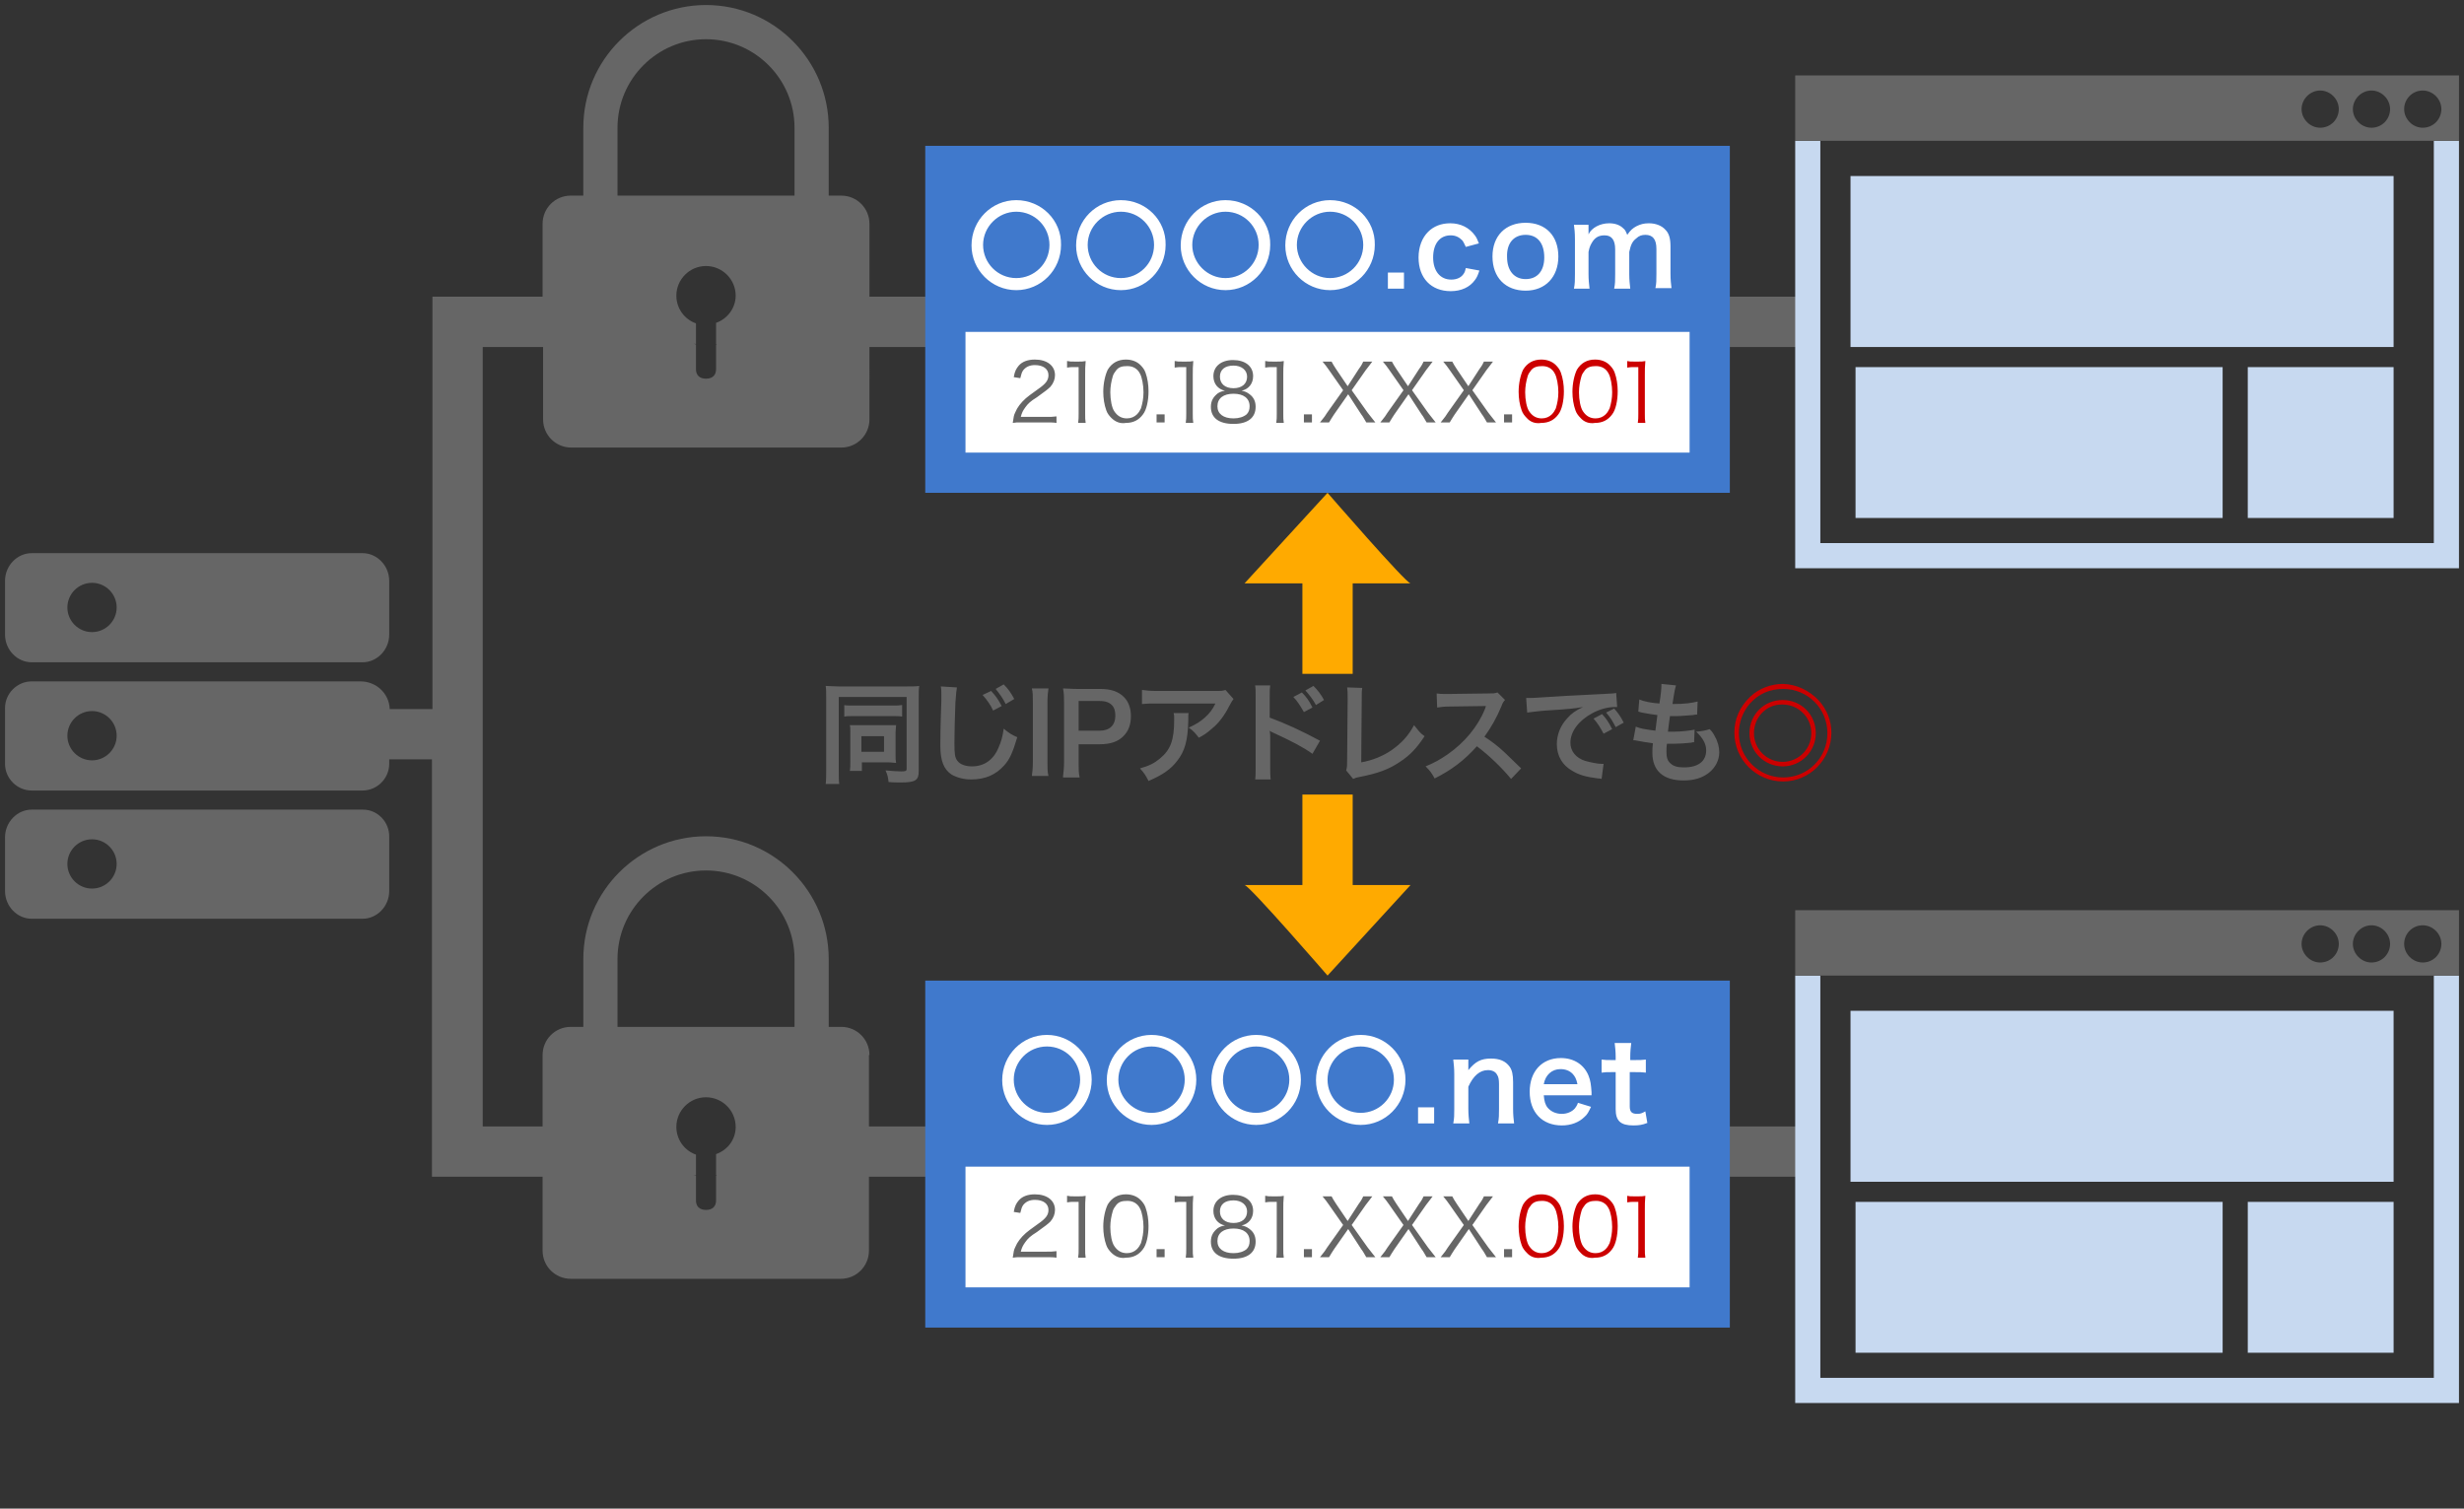 <svg version="1.1" id="compare_x5F_sni" xmlns="http://www.w3.org/2000/svg" x="0" y="0" viewBox="0 0 490 300" xml:space="preserve"><rect x="0" y="0" width="490" height="300" fill="#333333" stroke="none"/><style>.st0{fill:#666}</style><path id="_x30__56_" class="st0" d="M172.9 209.8c0-3.1-2.5-5.6-5.6-5.6h-2.5v-13.5c0-13.4-10.9-24.4-24.4-24.4-13.4 0-24.4 10.9-24.4 24.4v13.5h-2.5c-3.1 0-5.6 2.5-5.6 5.6V224H96V69h12v14.4c0 3.1 2.5 5.6 5.6 5.6h53.7c3.1 0 5.6-2.5 5.6-5.6V69H360V59H172.9V44.5c0-3.1-2.5-5.6-5.6-5.6h-2.5V25.4C164.8 12 153.9 1 140.4 1 127 1 116 11.9 116 25.4v13.5h-2.5c-3.1 0-5.6 2.5-5.6 5.6V59H86v82h-8.5c-.1-3.1-2.7-5.5-5.8-5.5H6.3c-2.9 0-5.3 2.4-5.3 5.3v11.1c0 2.9 2.4 5.3 5.3 5.3h65.8c2.9 0 5.3-2.4 5.3-5.3v-.9h8.5v83h22v14.7c0 3.1 2.5 5.6 5.6 5.6h53.7c3.1 0 5.6-2.5 5.6-5.6V234h187.1v-10H172.8v-14.2zM142.4 64.2v4.2h.2c-.1 0-.1.1-.2.1v4.9c0 1.2-.7 1.9-2 1.9s-2-.7-2-1.9v-4.9c-.3-.1-.5-.2-.8-.2.2 0 .5.1.8.1v-4.1c-2.3-.8-3.9-3-3.9-5.5 0-3.2 2.6-5.9 5.9-5.9 3.2 0 5.9 2.6 5.9 5.9 0 2.4-1.6 4.6-3.9 5.4zm-19.6-38.8c0-9.7 7.9-17.6 17.6-17.6 9.7 0 17.6 7.9 17.6 17.6v13.5h-35.2V25.4zM18.3 151.2c-2.7 0-4.9-2.2-4.9-4.9s2.2-4.9 4.9-4.9 4.9 2.2 4.9 4.9-2.2 4.9-4.9 4.9zm124.1 78.3v4.2h.2c-.1 0-.1.1-.2.1v4.9c0 1.2-.7 1.9-2 1.9s-2-.7-2-1.9v-4.9c-.3-.1-.5-.2-.8-.2.2 0 .5.1.8.1v-4.1c-2.3-.8-3.9-3-3.9-5.5 0-3.2 2.6-5.9 5.9-5.9 3.2 0 5.9 2.6 5.9 5.9 0 2.5-1.6 4.6-3.9 5.4zm-19.6-25.3v-13.5c0-9.7 7.9-17.6 17.6-17.6 9.7 0 17.6 7.9 17.6 17.6v13.5h-35.2z"/><path id="_x30__58_" d="M357 28v85h132V28h-5v80H362V28h-5zm119 41H368V35h108v34zm0 34h-29V73h29v30zm-34 0h-73V73h73v30zm-85 91v85h132v-85h-5v80H362v-80h-5zm119 41H368v-34h108v34zm0 34h-29v-30h29v30zm-34 0h-73v-30h73v30z" fill-rule="evenodd" clip-rule="evenodd" fill="#c7d9f0"/><path id="_x30__60_" d="M344 98H184V29h160v69zm0 97H184v69h160v-69z" fill="#4079cc"/><path id="_x30__63_" d="M336 90H192V66h144v24zM202.1 39.8c-4.9 0-8.9 4-8.9 9 0 4.9 4 8.9 8.9 8.9s8.9-4 8.9-9c.1-4.9-3.9-8.9-8.9-8.9zm0 2.3c3.7 0 6.6 3 6.6 6.6 0 3.7-3 6.6-6.6 6.6-3.7 0-6.6-3-6.6-6.6 0-3.6 3-6.6 6.6-6.6zm20.8-2.3c-4.9 0-8.9 4-8.9 9 0 4.9 4 8.9 8.9 8.9s8.9-4 8.9-9c.1-4.9-3.9-8.9-8.9-8.9zm0 2.3c3.7 0 6.6 3 6.6 6.6 0 3.7-3 6.6-6.6 6.6-3.7 0-6.6-3-6.6-6.6 0-3.6 3-6.6 6.6-6.6zm20.8-2.3c-4.9 0-8.9 4-8.9 9 0 4.9 4 8.9 8.9 8.9s8.9-4 8.9-9c.1-4.9-3.9-8.9-8.9-8.9zm0 2.3c3.7 0 6.6 3 6.6 6.6 0 3.7-3 6.6-6.6 6.6s-6.6-3-6.6-6.6c0-3.6 3-6.6 6.6-6.6zm20.8-2.3c-4.9 0-8.9 4-8.9 9 0 4.9 4 8.9 8.9 8.9s8.9-4 8.9-9c.1-4.9-3.9-8.9-8.9-8.9zm0 2.3c3.7 0 6.6 3 6.6 6.6 0 3.7-3 6.6-6.6 6.6s-6.6-3-6.6-6.6c0-3.6 3-6.6 6.6-6.6zm14.7 15.3v-3.2H276v3.2h3.2zm14.9-9c-.3-.8-.5-1.2-.8-1.6-1.1-1.5-2.8-2.4-4.9-2.4-1.8 0-3.3.6-4.4 1.7-1.2 1.2-1.9 3-1.9 5.1 0 4.1 2.5 6.7 6.4 6.7 2.1 0 3.8-.8 4.8-2.2.4-.5.6-1 .9-1.9l-2.7-.5c-.1.5-.2.8-.4 1.1-.5.8-1.4 1.2-2.5 1.2-2.2 0-3.6-1.7-3.6-4.4s1.3-4.4 3.5-4.4c1 0 1.7.4 2.3 1 .3.4.4.7.7 1.3l2.6-.7zm9.3 9.4c3.9 0 6.5-2.7 6.5-6.8s-2.5-6.7-6.5-6.7-6.6 2.6-6.6 6.7c0 4.2 2.6 6.8 6.6 6.8zm0-11.1c2.3 0 3.7 1.6 3.7 4.5 0 2.7-1.4 4.3-3.7 4.3s-3.7-1.7-3.7-4.4c-.1-2.7 1.3-4.4 3.7-4.4zm12.7 10.7c-.1-1-.2-1.7-.2-2.9v-4.4c.2-1.1.5-1.6.9-2.2.6-.8 1.3-1.1 2.3-1.1 1.4 0 2.1.9 2.1 2.8v4.9c0 1.3 0 1.9-.2 2.9h3.2c-.1-.9-.2-1.7-.2-2.9v-4.4c.3-1.4.6-2.1 1.4-2.7.5-.5 1.1-.7 1.8-.7 1.5 0 2.2.9 2.2 2.8v4.9c0 1.3 0 2-.2 2.9h3.2c-.1-.9-.2-1.6-.2-2.9V49c0-1.6-.3-2.6-1-3.3-.7-.8-1.9-1.3-3.3-1.3-1 0-1.7.2-2.5.6-.7.4-1.1.7-1.8 1.7-.3-.7-.4-1-.8-1.3-.7-.7-1.7-1-2.8-1-1.8 0-3.5.9-4.1 2.2V44.7H313c.1.8.2 1.5.2 2.9v6.9c0 1.2 0 1.9-.2 2.9h3.1zM336 232H192v24h144v-24zm-127.8-26.2c-4.9 0-8.9 4-8.9 9 0 4.9 4 8.9 8.9 8.9s8.9-4 8.9-9c0-4.9-4-8.9-8.9-8.9zm0 2.3c3.7 0 6.6 3 6.6 6.6 0 3.7-3 6.6-6.6 6.6s-6.6-3-6.6-6.6c0-3.6 2.9-6.6 6.6-6.6zm20.8-2.3c-4.9 0-8.9 4-8.9 9 0 4.9 4 8.9 8.9 8.9s8.9-4 8.9-9c0-4.9-4-8.9-8.9-8.9zm0 2.3c3.7 0 6.6 3 6.6 6.6 0 3.7-3 6.6-6.6 6.6s-6.6-3-6.6-6.6c0-3.6 2.9-6.6 6.6-6.6zm20.8-2.3c-4.9 0-8.9 4-8.9 9 0 4.9 4 8.9 8.9 8.9s8.9-4 8.9-9c0-4.9-4-8.9-8.9-8.9zm0 2.3c3.7 0 6.6 3 6.6 6.6 0 3.7-3 6.6-6.6 6.6-3.7 0-6.6-3-6.6-6.6 0-3.6 2.9-6.6 6.6-6.6zm20.8-2.3c-4.9 0-8.9 4-8.9 9 0 4.9 4 8.9 8.9 8.9s8.9-4 8.9-9c0-4.9-4-8.9-8.9-8.9zm0 2.3c3.7 0 6.6 3 6.6 6.6 0 3.7-3 6.6-6.6 6.6-3.7 0-6.6-3-6.6-6.6 0-3.6 2.9-6.6 6.6-6.6zm14.6 15.3v-3.2H282v3.2h3.2zm7 0c-.1-.9-.2-1.8-.2-2.9v-4.4c1-2.2 2.3-3.3 3.9-3.3.8 0 1.5.3 1.8.9.3.4.4 1 .4 1.9v4.9c0 1.1 0 1.9-.2 2.9h3.2c-.1-.8-.2-1.7-.2-2.9v-5.3c0-1.5-.2-2.4-.7-3.1-.8-1.1-2-1.6-3.7-1.6-2 0-3.1.6-4.5 2.3v-2.1h-3c.1.9.2 1.7.2 2.9v6.9c0 1.2 0 1.9-.2 2.9h3.2zm24.3-5.6v-.6c-.1-1.5-.2-2.3-.6-3.3-.9-2.2-2.9-3.5-5.5-3.5-3.8 0-6.2 2.7-6.2 6.7 0 4.1 2.5 6.7 6.4 6.7 1.8 0 3.4-.6 4.5-1.7.6-.5.8-1 1.3-2l-2.6-.8c-.2.6-.4.8-.6 1.1-.6.7-1.6 1.1-2.6 1.1-1.1 0-2.1-.4-2.8-1.2-.5-.6-.7-1.3-.8-2.5h9.5zm-9.5-2.2c.3-1.8 1.6-3 3.3-3 1 0 1.8.3 2.4.9.5.5.8 1.1 1 2.1H307zm14.1-8.2c.1.8.2 1.8.2 2.7v.7h-.8c-.9 0-1.3 0-2-.1v2.6c.7-.1 1.1-.1 2-.1h.8v7.4c0 2.3 1 3.2 3.5 3.2 1.1 0 1.8-.1 2.8-.5l-.4-2.3c-.7.4-1 .5-1.6.5-1.1 0-1.5-.4-1.5-1.5v-6.8h1c1 0 1.4 0 2.2.1v-2.6c-.7.1-1.2.1-2.2.1h-.9v-.7c0-1 .1-1.9.2-2.7h-3.3z" fill="#fff"/><path id="_x30__65_" class="st0" d="M6.3 131.7h65.8c2.9 0 5.3-2.5 5.3-5.5v-10.7c0-3-2.4-5.5-5.3-5.5H6.3c-2.9 0-5.3 2.5-5.3 5.5v10.7c0 3 2.4 5.5 5.3 5.5zm12-15.8c2.7 0 4.9 2.2 4.9 4.9s-2.2 4.9-4.9 4.9-4.9-2.2-4.9-4.9 2.2-4.9 4.9-4.9zM72.2 161H6.3c-2.9 0-5.3 2.5-5.3 5.5v10.7c0 3 2.4 5.5 5.3 5.5h65.8c2.9 0 5.3-2.5 5.3-5.5v-10.7c.1-3-2.3-5.5-5.2-5.5zm-53.9 15.7c-2.7 0-4.9-2.2-4.9-4.9s2.2-4.9 4.9-4.9 4.9 2.2 4.9 4.9-2.2 4.9-4.9 4.9zM489 15H357v13h132V15zm-7.2 3c2 0 3.7 1.7 3.7 3.7s-1.6 3.7-3.7 3.7c-2 0-3.7-1.7-3.7-3.7s1.6-3.7 3.7-3.7zm-10.2 0c2 0 3.7 1.7 3.7 3.7s-1.6 3.7-3.7 3.7c-2 0-3.7-1.7-3.7-3.7s1.7-3.7 3.7-3.7zm-10.2 0c2 0 3.7 1.7 3.7 3.7s-1.6 3.7-3.7 3.7c-2 0-3.7-1.7-3.7-3.7s1.7-3.7 3.7-3.7zM489 181H357v13h132v-13zm-7.2 3c2 0 3.7 1.7 3.7 3.7s-1.6 3.7-3.7 3.7c-2 0-3.7-1.7-3.7-3.7s1.6-3.7 3.7-3.7zm-10.2 0c2 0 3.7 1.7 3.7 3.7s-1.6 3.7-3.7 3.7c-2 0-3.7-1.7-3.7-3.7s1.7-3.7 3.7-3.7zm-10.2 0c2 0 3.7 1.7 3.7 3.7s-1.6 3.7-3.7 3.7c-2 0-3.7-1.7-3.7-3.7s1.7-3.7 3.7-3.7zM203.2 84c-1 0-1.2 0-1.8.1.2-1.3.2-1.5.5-2.1.4-1 1.1-1.9 2.1-2.8.6-.5.6-.5 2.4-1.8 1.6-1.1 2.1-1.8 2.1-2.8 0-1.2-1-2-2.7-2-1.1 0-1.8.4-2.3 1-.3.4-.4.8-.6 1.6l-1.3-.2c.2-1.2.5-1.7 1-2.3.7-.8 1.8-1.2 3.2-1.2 2.4 0 4 1.2 4 3.1 0 .8-.3 1.6-.9 2.3-.5.5-.9.8-2.7 2.1-1.3.8-1.8 1.3-2.3 2-.5.7-.7 1.1-.9 1.9h5.1c.8 0 1.3 0 2-.1v1.3c-.6-.1-1.2-.1-2-.1h-4.9zm9.1-12.2c.4.1.7.1 1.3.1h1c.5 0 .8 0 1.3-.1-.1 1-.1 1.8-.1 2.7v7.8c0 .8 0 1.2.1 1.8h-1.5c.1-.6.1-1.1.1-1.8V73h-.9c-.5 0-.9 0-1.4.1v-1.3zm8.7 11.3c-.4-.4-.8-.9-1-1.5-.4-1.1-.6-2.4-.6-3.7 0-1.7.4-3.4.9-4.4.8-1.3 2-2 3.6-2 1.2 0 2.2.4 2.9 1.1.4.4.8.9 1 1.5.4 1.1.6 2.4.6 3.7 0 1.9-.4 3.7-1.1 4.6-.8 1.1-1.9 1.7-3.4 1.7-1.1.2-2.1-.2-2.9-1zm1-9.5c-.3.4-.6.8-.7 1.2-.3 1-.5 2.1-.5 3.2 0 1.5.3 3.1.8 3.8.6.9 1.4 1.4 2.5 1.4.8 0 1.5-.3 2-.8.4-.4.6-.8.8-1.2.3-1 .5-2 .5-3.2 0-1.4-.3-3-.7-3.7-.5-1-1.4-1.5-2.5-1.5s-1.7.2-2.2.8zm9.6 8.8V84H230v-1.6h1.6zm2.1-10.6c.4.1.7.1 1.3.1h1c.5 0 .8 0 1.3-.1-.1 1-.1 1.8-.1 2.7v7.8c0 .8 0 1.2.1 1.8h-1.5c.1-.6.1-1.1.1-1.8V73h-.9c-.5 0-.9 0-1.4.1v-1.3zm14.8 6.6c.8.6 1.2 1.4 1.2 2.5 0 2.2-1.6 3.4-4.4 3.4-2.9 0-4.5-1.2-4.5-3.4 0-1.2.5-2 1.4-2.7.5-.3.8-.4 1.4-.5-1.4-.3-2.3-1.4-2.3-2.9 0-1.9 1.5-3.2 3.9-3.2s4 1.2 4 3.2c0 1.5-.9 2.6-2.3 2.9.6.1 1.1.3 1.6.7zm-6.4 2.4c0 1.5 1.2 2.4 3.2 2.4 1.1 0 2-.3 2.6-.8.4-.4.6-.9.6-1.6 0-1.6-1.2-2.5-3.2-2.5s-3.2.9-3.2 2.5zm.5-5.9c0 1.4 1 2.3 2.7 2.3s2.7-.9 2.7-2.3c0-1.3-1.1-2.2-2.7-2.2-1.7 0-2.7.8-2.7 2.2zm9.1-3.1c.4.1.7.1 1.3.1h1c.5 0 .8 0 1.3-.1-.1 1-.1 1.8-.1 2.7v7.8c0 .8 0 1.2.1 1.8h-1.5c.1-.6.1-1.1.1-1.8V73h-.9c-.5 0-.9 0-1.4.1v-1.3zm9.2 10.6V84h-1.6v-1.6h1.6zm4.4 0c-.4.6-.7 1.1-1 1.6h-1.8c.9-1.1 1.1-1.4 1.4-1.9l3.2-4.5-2.8-4c-.4-.6-.8-1.1-1.3-1.7h1.8c.2.4.5.9.9 1.5l2.3 3.4 2.2-3.4c.6-.8.7-1.1.9-1.5h1.8c-.4.5-.8 1.1-1.3 1.7l-2.8 4 3.2 4.5c.3.4.7.9 1.5 1.9h-1.8c-.5-.8-.6-1.1-1-1.6l-2.6-4-2.8 4zm12 0c-.4.6-.7 1.1-1 1.6h-1.8c.9-1.1 1.1-1.4 1.4-1.9l3.2-4.5-2.8-4c-.4-.6-.8-1.1-1.3-1.7h1.8c.2.4.5.9.9 1.5l2.3 3.4 2.2-3.4c.6-.8.7-1.1.9-1.5h1.8c-.4.5-.8 1.1-1.3 1.7l-2.8 4 3.2 4.5c.3.4.7.9 1.5 1.9h-1.8c-.5-.8-.6-1.1-1-1.6l-2.6-4-2.8 4zm12 0c-.4.6-.7 1.1-1 1.6h-1.8c.9-1.1 1.1-1.4 1.4-1.9l3.2-4.5-2.8-4c-.4-.6-.8-1.1-1.3-1.7h1.8c.2.4.5.9.9 1.5l2.3 3.4 2.2-3.4c.6-.8.7-1.1.9-1.5h1.8c-.4.5-.8 1.1-1.3 1.7l-2.8 4 3.2 4.5c.3.4.7.9 1.5 1.9h-1.8c-.5-.8-.6-1.1-1-1.6l-2.6-4-2.8 4zm11.4 0V84h-1.6v-1.6h1.6zM203.2 250c-1 0-1.2 0-1.8.1.2-1.3.2-1.5.5-2.1.4-1 1.1-1.9 2.1-2.8.6-.5.6-.5 2.4-1.8 1.6-1.1 2.1-1.8 2.1-2.8 0-1.2-1-2-2.7-2-1.1 0-1.8.4-2.3 1-.3.4-.4.8-.6 1.6l-1.3-.2c.2-1.2.5-1.7 1-2.3.7-.8 1.8-1.2 3.2-1.2 2.4 0 4 1.2 4 3.1 0 .8-.3 1.6-.9 2.3-.5.5-.9.8-2.7 2.1-1.3.8-1.8 1.3-2.3 2-.5.7-.7 1.1-.9 1.9h5.1c.8 0 1.3 0 2-.1v1.3c-.6-.1-1.2-.1-2-.1h-4.9zm9.1-12.2c.4.1.7.1 1.3.1h1c.5 0 .8 0 1.3-.1-.1 1-.1 1.8-.1 2.7v7.8c0 .8 0 1.2.1 1.8h-1.5c.1-.6.1-1.1.1-1.8V239h-.9c-.5 0-.9 0-1.4.1v-1.3zm8.7 11.3c-.4-.4-.8-.9-1-1.5-.4-1.1-.6-2.4-.6-3.7 0-1.7.4-3.4.9-4.4.8-1.3 2-2 3.6-2 1.2 0 2.2.4 2.9 1.1.4.4.8.9 1 1.5.4 1.1.6 2.4.6 3.7 0 1.9-.4 3.7-1.1 4.6-.8 1.1-1.9 1.7-3.4 1.7-1.1.2-2.1-.2-2.9-1zm1-9.5c-.3.4-.6.8-.7 1.2-.3 1-.5 2.1-.5 3.2 0 1.5.3 3.1.8 3.8.6.9 1.4 1.4 2.5 1.4.8 0 1.5-.3 2-.8.4-.4.6-.8.8-1.2.3-1 .5-2 .5-3.2 0-1.4-.3-3-.7-3.7-.5-1-1.4-1.5-2.5-1.5s-1.7.2-2.2.8zm9.6 8.8v1.6H230v-1.6h1.6zm2.1-10.6c.4.1.7.1 1.3.1h1c.5 0 .8 0 1.3-.1-.1 1-.1 1.8-.1 2.7v7.8c0 .8 0 1.2.1 1.8h-1.5c.1-.6.1-1.1.1-1.8V239h-.9c-.5 0-.9 0-1.4.1v-1.3zm14.8 6.6c.8.6 1.2 1.4 1.2 2.5 0 2.2-1.6 3.4-4.4 3.4-2.9 0-4.5-1.2-4.5-3.4 0-1.2.5-2 1.4-2.7.5-.3.8-.4 1.4-.5-1.4-.3-2.3-1.4-2.3-2.9 0-1.9 1.5-3.2 3.9-3.2s4 1.2 4 3.2c0 1.5-.9 2.6-2.3 2.9.6.1 1.1.3 1.6.7zm-6.4 2.4c0 1.5 1.2 2.4 3.2 2.4 1.1 0 2-.3 2.6-.8.4-.4.6-.9.6-1.6 0-1.6-1.2-2.5-3.2-2.5s-3.2.9-3.2 2.5zm.5-5.9c0 1.4 1 2.3 2.7 2.3s2.7-.9 2.7-2.3c0-1.3-1.1-2.2-2.7-2.2-1.7 0-2.7.8-2.7 2.2zm9.1-3.1c.4.1.7.1 1.3.1h1c.5 0 .8 0 1.3-.1-.1 1-.1 1.8-.1 2.7v7.8c0 .8 0 1.2.1 1.8h-1.5c.1-.6.1-1.1.1-1.8V239h-.9c-.5 0-.9 0-1.4.1v-1.3zm9.2 10.6v1.6h-1.6v-1.6h1.6zm4.4 0c-.4.6-.7 1.1-1 1.6h-1.8c.9-1.1 1.1-1.4 1.4-1.9l3.2-4.5-2.8-4c-.4-.6-.8-1.1-1.3-1.7h1.8c.2.4.5.9.9 1.5l2.3 3.4 2.2-3.4c.6-.8.7-1.1.9-1.5h1.8c-.4.5-.8 1.1-1.3 1.7l-2.8 4 3.2 4.5c.3.4.7.9 1.5 1.9h-1.8c-.5-.8-.6-1.1-1-1.6l-2.6-4-2.8 4zm12 0c-.4.6-.7 1.1-1 1.6h-1.8c.9-1.1 1.1-1.4 1.4-1.9l3.2-4.5-2.8-4c-.4-.6-.8-1.1-1.3-1.7h1.8c.2.4.5.9.9 1.5l2.3 3.4 2.2-3.4c.6-.8.7-1.1.9-1.5h1.8c-.4.5-.8 1.1-1.3 1.7l-2.8 4 3.2 4.5c.3.4.7.9 1.5 1.9h-1.8c-.5-.8-.6-1.1-1-1.6l-2.6-4-2.8 4zm12 0c-.4.6-.7 1.1-1 1.6h-1.8c.9-1.1 1.1-1.4 1.4-1.9l3.2-4.5-2.8-4c-.4-.6-.8-1.1-1.3-1.7h1.8c.2.4.5.9.9 1.5l2.3 3.4 2.2-3.4c.6-.8.7-1.1.9-1.5h1.8c-.4.5-.8 1.1-1.3 1.7l-2.8 4 3.2 4.5c.3.4.7.9 1.5 1.9h-1.8c-.5-.8-.6-1.1-1-1.6l-2.6-4-2.8 4zm11.4 0v1.6h-1.6v-1.6h1.6zM164.3 138.6c0-.9 0-1.6-.1-2.2.4 0 1.5.1 2.5.1h13.7c1 0 1.9 0 2.4-.1-.1.7-.1 1.4-.1 2.4v14.6c0 1.8-.7 2.2-3.6 2.2-.6 0-1.7 0-2.4-.1-.1-1-.2-1.4-.6-2.3 1.1.1 2.3.2 3.1.2.9 0 1.1-.1 1.1-.5v-14.3h-13.5v14.7c0 1.3 0 1.9.1 2.6h-2.7c.1-.8.1-1.6.1-2.6v-14.7zm3.5 1.6c.5.1.8.1 2 .1h7.6c1.1 0 1.4 0 2-.1v2.3c-.5-.1-1-.1-1.9-.1h-7.7c-.9 0-1.4 0-1.9.1v-2.3zm10.3 10.1c0 .5 0 .9.1 1.4-.6 0-.9-.1-1.5-.1h-5.3v1.7H169c.1-.6.1-1.1.1-2v-5.7c0-.6 0-1-.1-1.4h9.2c0 .4-.1.8-.1 1.4v4.7zm-6.8-.8h4.5v-3.1h-4.5v3.1zm19-12.8c-.1.6-.2 1.3-.3 3-.1 2-.2 6.5-.2 8.1 0 2.1.1 2.9.6 3.5.5.7 1.6 1.1 2.9 1.1 2.4 0 4.3-1.3 5.3-3.8.5-1.1.8-2.2 1-3.7 1.2 1 1.6 1.2 2.7 1.7-.9 3-1.5 4.4-2.6 5.6-1.7 1.9-3.8 2.8-6.6 2.8-1.5 0-2.9-.4-3.9-1-1.5-1-2.2-2.7-2.2-5.7 0-1.1 0-3.3.2-8.9V138c0-.6 0-.9-.1-1.5l3.2.2zm6.8.7c.9 1 1.3 1.5 2.1 3l-1.7.9c-.5-1.1-1.2-2.1-2.1-3.1l1.7-.8zm2.9 2.6c-.6-1.2-1.2-2-2-3l1.6-.9c.9.9 1.4 1.6 2.1 2.9l-1.7 1zm8.5-3.1c-.1.8-.2 1.5-.2 2.8v11.8c0 1.3 0 2 .2 2.8h-3.3c.1-.8.2-1.5.2-2.8v-11.8c0-1.4 0-2-.2-2.8h3.3zm2.9 17.5c.1-.9.2-1.7.2-2.8v-11.9c0-1.1 0-1.8-.2-2.8.9 0 1.6.1 2.8.1h4.6c2.1 0 3.6.5 4.7 1.6.9.9 1.4 2.2 1.4 3.8 0 1.7-.5 3-1.5 4-1.1 1.1-2.6 1.6-4.7 1.6h-4.2v3.7c0 1.2 0 2 .2 2.9h-3.3zm7.3-9.1c2 0 3.1-1.1 3.1-3 0-.9-.2-1.6-.7-2.1-.5-.5-1.2-.8-2.4-.8h-4.2v5.9h4.2zm17.7-3.6c-.1.4-.1.4-.1 1.8-.1 3.8-.7 5.9-2.2 7.8-1.3 1.7-2.9 2.8-5.7 4-.6-1.2-.9-1.6-1.7-2.5 1.8-.5 2.8-1 3.9-1.9 2.2-1.8 2.9-3.7 2.9-7.8 0-.7 0-.9-.1-1.3h3zm8.9-2.7c-.3.4-.3.4-.9 1.5-.8 1.6-2 3.3-3.4 4.4-.9.8-1.6 1.3-2.6 1.8-.7-.9-1-1.3-2-2 1.5-.7 2.3-1.2 3.2-2 .9-.8 1.6-1.7 2.1-2.8h-11.6c-1.5 0-2.1 0-3 .1v-2.8c.8.1 1.5.2 3 .2h11.5c1.3 0 1.5 0 2.1-.2l1.6 1.8zm4.3 16.1c.1-.7.1-1.3.1-2.5v-14.1c0-1.1 0-1.7-.1-2.2h3c-.1.7-.1.9-.1 2.3v4.1c3 1.1 6.5 2.7 10 4.6l-1.5 2.6c-1.8-1.3-4.1-2.5-7.8-4.2-.5-.2-.6-.3-.7-.4.1.6.1.9.1 1.5v5.8c0 1.1 0 1.7.1 2.4h-3.1zm9.3-17.4c.9.9 1.4 1.6 2.1 3l-1.7.9c-.7-1.2-1.3-2.2-2.1-3l1.7-.9zm2.8 2.5c-.6-1.1-1.3-2-2.1-2.9l1.6-.9c.9.9 1.5 1.7 2.1 2.8l-1.6 1zm9.2-3.4c-.1.6-.1 1.1-.1 2.2l-.1 12.6c2.3-.4 4.4-1.3 6-2.4 2-1.4 3.4-2.9 4.5-5 .9 1.1 1.1 1.5 2.1 2.2-1.5 2.3-2.9 3.8-4.9 5.1-2.2 1.5-4.4 2.3-8 3-.6.1-.9.2-1.3.4l-1.4-1.7c.2-.6.2-1 .2-2.3l.1-11.9c0-1.5 0-1.5-.1-2.3l3 .1zm29.6 18.1c-1.8-2.2-4.4-4.7-6.8-6.5-2.5 2.8-5 4.7-8.4 6.4-.6-1.1-.9-1.5-1.8-2.4 1.7-.7 2.8-1.3 4.4-2.4 3.3-2.3 6-5.5 7.4-9l.2-.6c-.4 0-.4 0-7.3.1-1.1 0-1.7.1-2.4.2l-.1-2.8c.6.1 1 .1 1.9.1h.5l7.7-.1c1.2 0 1.4 0 2-.2l1.5 1.5c-.3.3-.5.6-.7 1.2-1 2.4-2.1 4.3-3.4 6.1 1.4.9 2.6 1.8 4.1 3.2.5.5.5.5 3.2 3.1l-2 2.1zm3-16.1h.8c.4 0 .4 0 3.6-.2 1.2-.1 4.9-.3 11-.6 1.8-.1 2.1-.1 2.5-.2l.2 2.8h-.5c-1.3 0-2.9.4-4.4 1.2-2.8 1.5-4.4 3.7-4.4 5.9 0 1.7 1.1 3 2.9 3.6 1.1.3 2.5.6 3.3.6h.4l-.4 3c-.3-.1-.4-.1-.7-.1-2.4-.3-3.8-.7-5.1-1.5-2-1.1-3.1-3-3.1-5.3 0-1.9.7-3.7 2.1-5.2.8-.9 1.6-1.5 3.1-2.2-1.8.3-2.6.4-7.4.7-1.5.1-2.8.3-3.7.4l-.2-2.9zm15.1 3.2c.9 1 1.3 1.6 2 3l-1.7.9c-.7-1.3-1.2-2.1-2-3l1.7-.9zm2.7 2.6c-.6-1.2-1.1-2-1.9-2.9l1.6-.8c.8.9 1.3 1.6 1.9 2.8l-1.6.9zm4-.1c1 .4 1.6.5 3.9.8.1-.8.3-2.3.4-3.1-1.3-.2-1.6-.2-3.1-.5-.3-.1-.4-.1-.7-.2l.2-2.4c.9.4 2.5.7 4 .8.3-1.8.4-3 .4-3.7v-.2l2.9.3c-.2.7-.3 1-.7 3.7 2.5 0 3.8-.2 5-.5l-.1 2.6c-.3 0-.4 0-.9.1-1.6.1-2.3.2-3.1.2h-1.4c-.2 1.6-.3 2-.4 3.1h1.1c1.6 0 3.1-.2 4.2-.4l-.1 2.5c-.2 0-.3 0-.7.1-1 .1-2.3.2-3.3.2h-1.4c-.1.6-.1 1.2-.1 1.6 0 1.1.2 1.8.8 2.3.6.6 1.5.8 2.7.8 2.8 0 4.4-1.2 4.4-3.4 0-1.3-.7-2.5-2-3.7 1.2-.1 1.7-.2 2.7-.5.6.6.8 1 1 1.4.6 1 .9 2.2.9 3.2 0 1.6-.8 3.1-2.1 4.1-1.3 1-2.9 1.5-5 1.5-4 0-6.2-1.9-6.2-5.5 0-.6 0-1.1.1-1.9-1.3-.2-2.2-.3-3.1-.5-.5-.1-.5-.1-.8-.1l.5-2.7z"/><path id="_x30__67_" d="M303.6 83.1c-.4-.4-.8-.9-1-1.5-.4-1.1-.6-2.4-.6-3.7 0-1.7.4-3.4.9-4.4.8-1.3 2-2 3.6-2 1.2 0 2.2.4 2.9 1.1.4.4.8.9 1 1.5.4 1.1.6 2.4.6 3.7 0 1.9-.4 3.7-1.1 4.6-.8 1.1-1.9 1.7-3.4 1.7-1.2.2-2.2-.2-2.9-1zm.9-9.5c-.3.4-.6.8-.7 1.2-.3 1-.5 2.1-.5 3.2 0 1.5.3 3.1.8 3.8.6.9 1.4 1.4 2.5 1.4.8 0 1.5-.3 2-.8.4-.4.6-.8.8-1.2.3-1 .5-2 .5-3.2 0-1.4-.3-3-.7-3.7-.5-1-1.4-1.5-2.5-1.5-1 0-1.7.2-2.2.8zm9.8 9.5c-.4-.4-.8-.9-1-1.5-.4-1.1-.6-2.4-.6-3.7 0-1.7.4-3.4.9-4.4.8-1.3 2-2 3.6-2 1.2 0 2.2.4 2.9 1.1.4.4.8.9 1 1.5.4 1.1.6 2.4.6 3.7 0 1.9-.4 3.7-1.1 4.6-.8 1.1-1.9 1.7-3.4 1.7-1.2.2-2.2-.2-2.9-1zm.9-9.5c-.3.4-.6.8-.7 1.2-.3 1-.5 2.1-.5 3.2 0 1.5.3 3.1.8 3.8.6.9 1.4 1.4 2.5 1.4.8 0 1.5-.3 2-.8.4-.4.6-.8.8-1.2.3-1 .5-2 .5-3.2 0-1.4-.3-3-.7-3.7-.5-1-1.4-1.5-2.5-1.5-1 0-1.7.2-2.2.8zm8.4-1.8c.4.1.7.1 1.3.1h1c.5 0 .8 0 1.3-.1-.1 1-.1 1.8-.1 2.7v7.8c0 .8 0 1.2.1 1.8h-1.5c.1-.6.1-1.1.1-1.8V73h-.8c-.5 0-.9 0-1.4.1v-1.3zm-20 177.3c-.4-.4-.8-.9-1-1.5-.4-1.1-.6-2.4-.6-3.7 0-1.7.4-3.4.9-4.4.8-1.3 2-2 3.6-2 1.2 0 2.2.4 2.9 1.1.4.4.8.9 1 1.5.4 1.1.6 2.4.6 3.7 0 1.9-.4 3.7-1.1 4.6-.8 1.1-1.9 1.7-3.4 1.7-1.2.2-2.2-.2-2.9-1zm.9-9.5c-.3.4-.6.8-.7 1.2-.3 1-.5 2.1-.5 3.2 0 1.5.3 3.1.8 3.8.6.9 1.4 1.4 2.5 1.4.8 0 1.5-.3 2-.8.4-.4.6-.8.8-1.2.3-1 .5-2 .5-3.2 0-1.4-.3-3-.7-3.7-.5-1-1.4-1.5-2.5-1.5-1 0-1.7.2-2.2.8zm9.8 9.5c-.4-.4-.8-.9-1-1.5-.4-1.1-.6-2.4-.6-3.7 0-1.7.4-3.4.9-4.4.8-1.3 2-2 3.6-2 1.2 0 2.2.4 2.9 1.1.4.4.8.9 1 1.5.4 1.1.6 2.4.6 3.7 0 1.9-.4 3.7-1.1 4.6-.8 1.1-1.9 1.7-3.4 1.7-1.2.2-2.2-.2-2.9-1zm.9-9.5c-.3.4-.6.8-.7 1.2-.3 1-.5 2.1-.5 3.2 0 1.5.3 3.1.8 3.8.6.9 1.4 1.4 2.5 1.4.8 0 1.5-.3 2-.8.4-.4.6-.8.8-1.2.3-1 .5-2 .5-3.2 0-1.4-.3-3-.7-3.7-.5-1-1.4-1.5-2.5-1.5-1 0-1.7.2-2.2.8zm8.4-1.8c.4.1.7.1 1.3.1h1c.5 0 .8 0 1.3-.1-.1 1-.1 1.8-.1 2.7v7.8c0 .8 0 1.2.1 1.8h-1.5c.1-.6.1-1.1.1-1.8V239h-.8c-.5 0-.9 0-1.4.1v-1.3zm38.1-98.5c1.6 1.8 2.5 4 2.5 6.4 0 5.3-4.3 9.7-9.6 9.7s-9.7-4.3-9.7-9.7c0-2.8 1.1-5.2 3.2-7.2 1.7-1.6 4.1-2.5 6.5-2.5 2.7.1 5.2 1.3 7.1 3.3zm-13.7.6c-1.4 1.6-2.2 3.7-2.2 5.9 0 4.8 3.9 8.8 8.8 8.8s8.8-3.9 8.8-8.8-3.9-8.8-8.8-8.8c-2.7 0-4.9 1-6.6 2.9zm13.1 5.9c0 3.6-2.9 6.6-6.6 6.6-3.6 0-6.6-2.9-6.6-6.6s2.9-6.6 6.6-6.6c3.7 0 6.6 2.9 6.6 6.6zm-12.3 0c0 3.2 2.6 5.7 5.7 5.7 3.2 0 5.7-2.6 5.7-5.7 0-3.2-2.6-5.7-5.7-5.7-3.2-.1-5.7 2.5-5.7 5.7z" fill="#c00"/><path id="_x30__69_" d="M269 116v18h-10v-18h-11.5L264 98s15.6 18 16.5 18H269zm0 60v-18h-10v18h-11.5c.9 0 16.5 18 16.5 18l16.5-18H269z" fill="#fa0"/></svg>